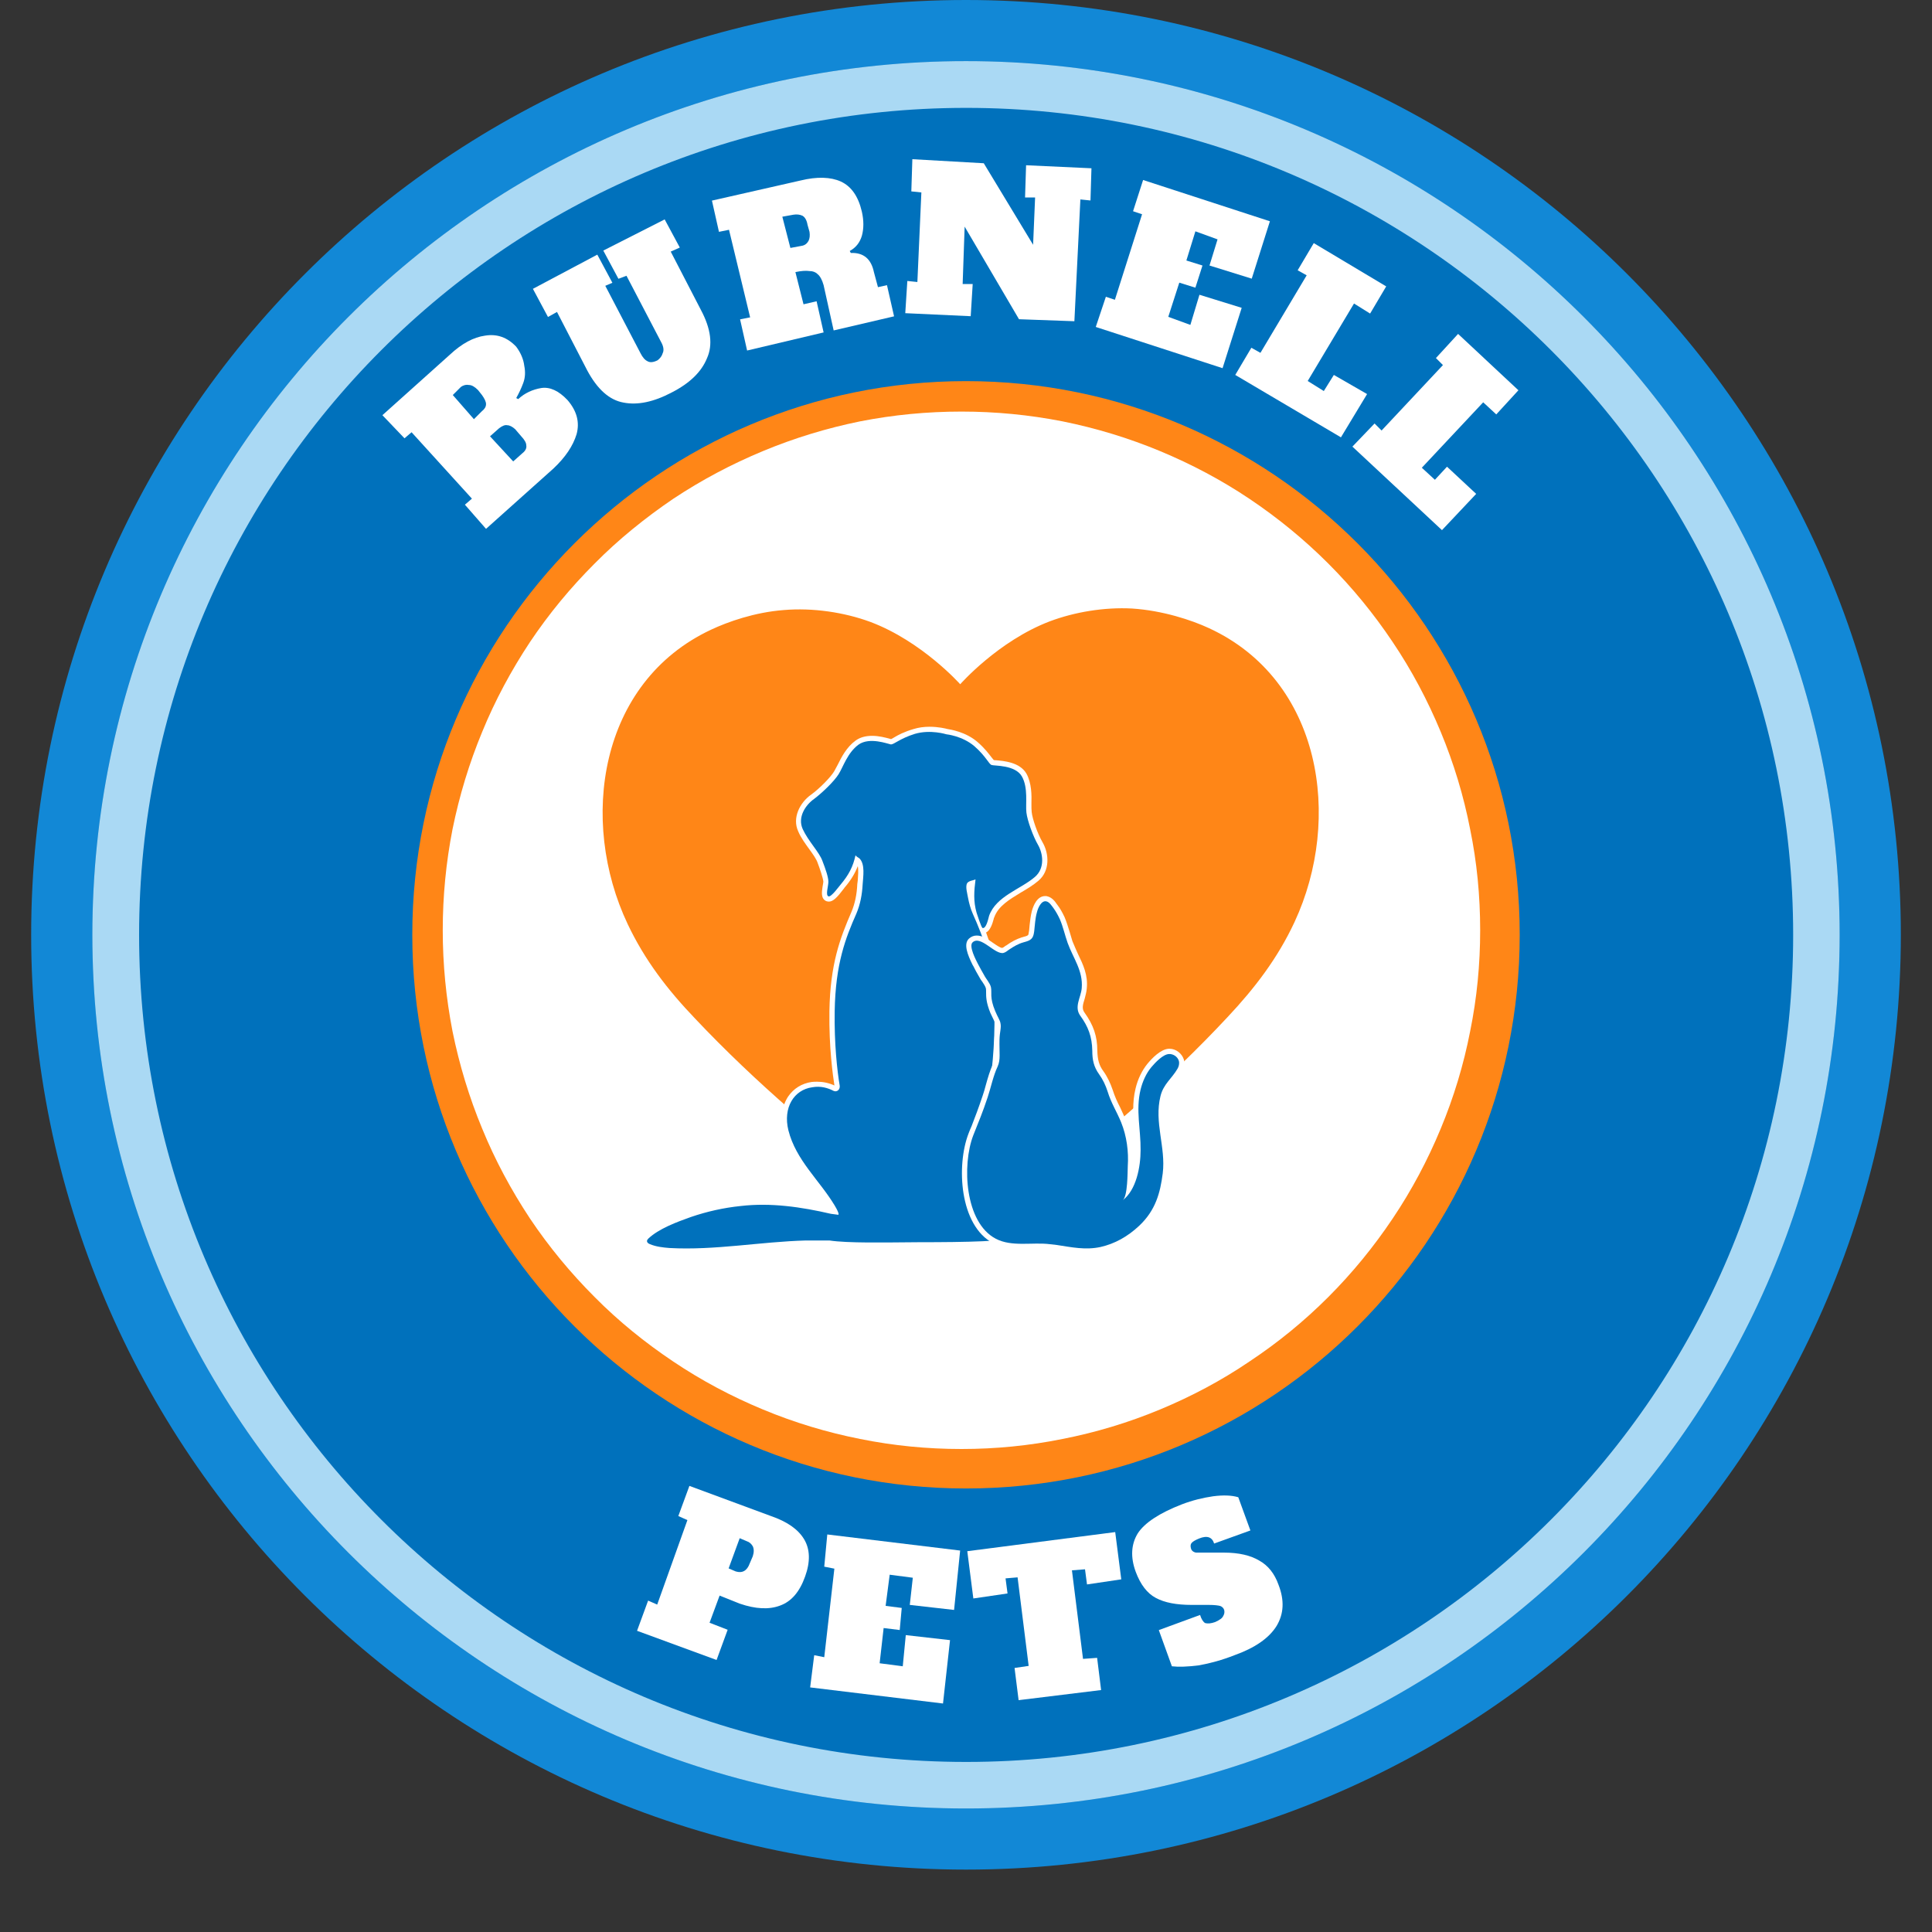 <svg xmlns="http://www.w3.org/2000/svg" xmlns:xlink="http://www.w3.org/1999/xlink" width="40" viewBox="0 0 30 30" height="40" preserveAspectRatio="xMidYMid meet"><rect x="0" y="0" width="30" height="30" fill="#333333" stroke="none"/><defs><clipPath id="30200c2fa5"><path d="M 0.484 0 L 29.516 0 L 29.516 29.031 L 0.484 29.031 Z M 0.484 0 "></path></clipPath><clipPath id="215c1e9059"><path d="M 15 0 C 6.984 0 0.484 6.5 0.484 14.516 C 0.484 22.531 6.984 29.031 15 29.031 C 23.016 29.031 29.516 22.531 29.516 14.516 C 29.516 6.5 23.016 0 15 0 Z M 15 0 "></path></clipPath><clipPath id="ceb72455d2"><path d="M 1.434 0.949 L 28.566 0.949 L 28.566 28.082 L 1.434 28.082 Z M 1.434 0.949 "></path></clipPath><clipPath id="e171b86a90"><path d="M 15 0.949 C 7.508 0.949 1.434 7.023 1.434 14.516 C 1.434 22.008 7.508 28.082 15 28.082 C 22.492 28.082 28.566 22.008 28.566 14.516 C 28.566 7.023 22.492 0.949 15 0.949 Z M 15 0.949 "></path></clipPath><clipPath id="2c520c8779"><path d="M 6.402 5.918 L 23.598 5.918 L 23.598 23.113 L 6.402 23.113 Z M 6.402 5.918 "></path></clipPath><clipPath id="ffc9eac65b"><path d="M 15 5.918 C 10.25 5.918 6.402 9.77 6.402 14.516 C 6.402 19.266 10.25 23.113 15 23.113 C 19.75 23.113 23.598 19.266 23.598 14.516 C 23.598 9.77 19.75 5.918 15 5.918 Z M 15 5.918 "></path></clipPath><clipPath id="8e703183a5"><path d="M 6.875 6.391 L 22.984 6.391 L 22.984 22.5 L 6.875 22.5 Z M 6.875 6.391 "></path></clipPath><clipPath id="b6dbe39115"><path d="M 9 9.426 L 20.855 9.426 L 20.855 19.598 L 9 19.598 Z M 9 9.426 "></path></clipPath><clipPath id="004bd2792d"><path d="M 9 11 L 17 11 L 17 19.598 L 9 19.598 Z M 9 11 "></path></clipPath><clipPath id="4843d4b484"><path d="M 10 11 L 17 11 L 17 19.598 L 10 19.598 Z M 10 11 "></path></clipPath><clipPath id="fb8a91bb69"><path d="M 14 13 L 19 13 L 19 19.598 L 14 19.598 Z M 14 13 "></path></clipPath><clipPath id="dc624e39cf"><path d="M 15 13 L 19 13 L 19 19.598 L 15 19.598 Z M 15 13 "></path></clipPath></defs><g id="833f5a03a8"><g clip-rule="nonzero" clip-path="url(#30200c2fa5)"><g clip-rule="nonzero" clip-path="url(#215c1e9059)"><path style=" stroke:none;fill-rule:nonzero;fill:#1288d6;fill-opacity:1;" d="M 0.484 0 L 29.516 0 L 29.516 29.031 L 0.484 29.031 Z M 0.484 0 "></path></g></g><g clip-rule="nonzero" clip-path="url(#ceb72455d2)"><g clip-rule="nonzero" clip-path="url(#e171b86a90)"><path style=" stroke:none;fill-rule:nonzero;fill:#0071bc;fill-opacity:1;" d="M 1.434 0.949 L 28.566 0.949 L 28.566 28.082 L 1.434 28.082 Z M 1.434 0.949 "></path><path style="fill:none;stroke-width:1.712;stroke-linecap:butt;stroke-linejoin:miter;stroke:#aad9f4;stroke-opacity:1;stroke-miterlimit:4;" d="M 16 -0.001 C 7.164 -0.001 0 7.163 0 15.999 C 0 24.836 7.164 31.999 16 31.999 C 24.836 31.999 32 24.836 32 15.999 C 32 7.163 24.836 -0.001 16 -0.001 Z M 16 -0.001 " transform="matrix(0.848,0,0,0.848,1.434,0.95)"></path></g></g><g clip-rule="nonzero" clip-path="url(#2c520c8779)"><g clip-rule="nonzero" clip-path="url(#ffc9eac65b)"><path style=" stroke:none;fill-rule:nonzero;fill:#ff8617;fill-opacity:1;" d="M 6.402 5.918 L 23.598 5.918 L 23.598 23.113 L 6.402 23.113 Z M 6.402 5.918 "></path></g></g><g clip-rule="nonzero" clip-path="url(#8e703183a5)"><path style=" stroke:none;fill-rule:nonzero;fill:#ffffff;fill-opacity:1;" d="M 22.984 14.445 C 22.984 14.973 22.934 15.496 22.828 16.016 C 22.727 16.535 22.574 17.039 22.371 17.527 C 22.168 18.016 21.922 18.48 21.625 18.922 C 21.332 19.359 21 19.766 20.625 20.141 C 20.25 20.516 19.844 20.848 19.402 21.141 C 18.965 21.438 18.5 21.684 18.012 21.887 C 17.523 22.09 17.02 22.242 16.5 22.344 C 15.98 22.449 15.457 22.5 14.93 22.5 C 14.398 22.5 13.875 22.449 13.355 22.344 C 12.84 22.242 12.336 22.09 11.848 21.887 C 11.359 21.684 10.895 21.438 10.453 21.141 C 10.016 20.848 9.605 20.516 9.234 20.141 C 8.859 19.766 8.523 19.359 8.23 18.922 C 7.938 18.48 7.688 18.016 7.488 17.527 C 7.285 17.039 7.133 16.535 7.027 16.016 C 6.926 15.496 6.875 14.973 6.875 14.445 C 6.875 13.914 6.926 13.391 7.027 12.875 C 7.133 12.355 7.285 11.852 7.488 11.363 C 7.688 10.875 7.938 10.41 8.23 9.969 C 8.523 9.531 8.859 9.125 9.234 8.75 C 9.605 8.375 10.016 8.043 10.453 7.746 C 10.895 7.453 11.359 7.207 11.848 7.004 C 12.336 6.801 12.84 6.648 13.355 6.543 C 13.875 6.441 14.398 6.391 14.93 6.391 C 15.457 6.391 15.98 6.441 16.5 6.543 C 17.02 6.648 17.523 6.801 18.012 7.004 C 18.5 7.207 18.965 7.453 19.402 7.746 C 19.844 8.043 20.25 8.375 20.625 8.75 C 21 9.125 21.332 9.531 21.625 9.969 C 21.922 10.41 22.168 10.875 22.371 11.363 C 22.574 11.852 22.727 12.355 22.828 12.875 C 22.934 13.391 22.984 13.914 22.984 14.445 Z M 22.984 14.445 "></path></g><g style="fill:#ffffff;fill-opacity:1;"><g transform="translate(7.5, 8.259)"><path style="stroke:none" d="M -0.281 -0.422 L -0.172 -0.516 L -1.109 -1.547 L -1.219 -1.453 L -1.562 -1.812 L -0.516 -2.75 C -0.328 -2.926 -0.145 -3.023 0.031 -3.047 C 0.219 -3.078 0.379 -3.02 0.516 -2.875 C 0.586 -2.781 0.629 -2.68 0.641 -2.578 C 0.66 -2.484 0.656 -2.395 0.625 -2.312 C 0.594 -2.227 0.555 -2.148 0.516 -2.078 L 0.547 -2.062 C 0.648 -2.156 0.77 -2.211 0.906 -2.234 C 1.039 -2.254 1.176 -2.191 1.312 -2.047 C 1.457 -1.879 1.504 -1.703 1.453 -1.516 C 1.398 -1.336 1.281 -1.16 1.094 -0.984 L 0.047 -0.047 Z M -0.016 -1.875 C 0.023 -1.906 0.047 -1.941 0.047 -1.984 C 0.047 -2.023 0.023 -2.07 -0.016 -2.125 L -0.078 -2.203 C -0.129 -2.254 -0.176 -2.281 -0.219 -2.281 C -0.258 -2.289 -0.301 -2.281 -0.344 -2.25 L -0.469 -2.125 L -0.141 -1.75 Z M 0.609 -1.219 C 0.66 -1.258 0.68 -1.301 0.672 -1.344 C 0.672 -1.383 0.645 -1.43 0.594 -1.484 L 0.5 -1.594 C 0.457 -1.633 0.414 -1.656 0.375 -1.656 C 0.344 -1.664 0.301 -1.648 0.25 -1.609 L 0.109 -1.484 L 0.469 -1.094 Z M 0.609 -1.219 "></path></g></g><g style="fill:#ffffff;fill-opacity:1;"><g transform="translate(9.337, 6.61)"><path style="stroke:none" d="M 1.094 -0.516 C 0.812 -0.367 0.562 -0.316 0.344 -0.359 C 0.125 -0.398 -0.062 -0.566 -0.219 -0.859 L -0.688 -1.766 L -0.828 -1.688 L -1.062 -2.125 L -0.062 -2.656 L 0.172 -2.219 L 0.062 -2.172 L 0.609 -1.125 C 0.641 -1.062 0.676 -1.02 0.719 -1 C 0.758 -0.977 0.812 -0.984 0.875 -1.016 C 0.914 -1.047 0.941 -1.082 0.953 -1.125 C 0.973 -1.164 0.969 -1.219 0.938 -1.281 L 0.391 -2.328 L 0.266 -2.281 L 0.031 -2.719 L 0.984 -3.203 L 1.219 -2.766 L 1.078 -2.703 L 1.547 -1.797 C 1.703 -1.504 1.734 -1.254 1.641 -1.047 C 1.555 -0.836 1.375 -0.66 1.094 -0.516 Z M 1.094 -0.516 "></path></g></g><g style="fill:#ffffff;fill-opacity:1;"><g transform="translate(11.539, 5.459)"><path style="stroke:none" d="M -0.047 -0.5 L 0.109 -0.531 L -0.219 -1.891 L -0.375 -1.859 L -0.484 -2.344 L 0.891 -2.656 C 1.148 -2.719 1.359 -2.711 1.516 -2.641 C 1.68 -2.566 1.789 -2.41 1.844 -2.172 C 1.875 -2.035 1.875 -1.91 1.844 -1.797 C 1.812 -1.691 1.75 -1.613 1.656 -1.562 L 1.672 -1.531 C 1.867 -1.539 1.988 -1.441 2.031 -1.234 L 2.094 -1 L 2.234 -1.031 L 2.344 -0.547 L 1.406 -0.328 L 1.25 -1.031 C 1.227 -1.113 1.195 -1.172 1.156 -1.203 C 1.125 -1.234 1.082 -1.25 1.031 -1.25 C 0.977 -1.258 0.906 -1.254 0.812 -1.234 L 0.938 -0.734 L 1.141 -0.781 L 1.25 -0.297 L 0.062 -0.016 Z M 0.906 -1.641 C 0.957 -1.648 0.992 -1.676 1.016 -1.719 C 1.035 -1.758 1.039 -1.805 1.031 -1.859 L 1 -1.969 C 0.988 -2.039 0.961 -2.086 0.922 -2.109 C 0.879 -2.129 0.832 -2.133 0.781 -2.125 L 0.609 -2.094 L 0.734 -1.609 Z M 0.906 -1.641 "></path></g></g><g style="fill:#ffffff;fill-opacity:1;"><g transform="translate(13.995, 4.863)"><path style="stroke:none" d="M 1.938 -2.297 L 2.953 -2.25 L 2.938 -1.75 L 2.781 -1.766 L 2.688 0.125 L 1.828 0.094 L 0.984 -1.344 L 0.953 -0.453 L 1.109 -0.453 L 1.078 0.047 L 0.062 0 L 0.094 -0.5 L 0.25 -0.484 L 0.312 -1.875 L 0.156 -1.891 L 0.172 -2.391 L 1.281 -2.328 L 2.047 -1.062 L 2.078 -1.797 L 1.922 -1.797 Z M 1.938 -2.297 "></path></g></g><g style="fill:#ffffff;fill-opacity:1;"><g transform="translate(16.953, 5.061)"><path style="stroke:none" d="M 0.062 0.016 L 0.219 -0.453 L 0.359 -0.406 L 0.781 -1.734 L 0.641 -1.781 L 0.797 -2.266 L 2.766 -1.625 L 2.484 -0.734 L 1.828 -0.938 L 1.953 -1.344 L 1.609 -1.469 L 1.469 -1.016 L 1.719 -0.938 L 1.609 -0.594 L 1.359 -0.672 L 1.188 -0.141 L 1.531 -0.016 L 1.672 -0.484 L 2.328 -0.281 L 2.031 0.656 Z M 0.062 0.016 "></path></g></g><g style="fill:#ffffff;fill-opacity:1;"><g transform="translate(19.134, 5.791)"><path style="stroke:none" d="M 0.047 0.031 L 0.297 -0.391 L 0.438 -0.312 L 1.156 -1.516 L 1.016 -1.594 L 1.266 -2.016 L 2.391 -1.344 L 2.141 -0.922 L 1.891 -1.078 L 1.172 0.125 L 1.422 0.281 L 1.578 0.031 L 2.094 0.328 L 1.688 1 Z M 0.047 0.031 "></path></g></g><g style="fill:#ffffff;fill-opacity:1;"><g transform="translate(20.953, 6.888)"><path style="stroke:none" d="M 0.047 0.047 L 0.391 -0.312 L 0.5 -0.203 L 1.453 -1.219 L 1.344 -1.328 L 1.688 -1.703 L 2.625 -0.828 L 2.281 -0.453 L 2.078 -0.641 L 1.125 0.375 L 1.328 0.562 L 1.516 0.359 L 1.969 0.781 L 1.438 1.344 Z M 0.047 0.047 "></path></g></g><g clip-rule="nonzero" clip-path="url(#b6dbe39115)"><path style=" stroke:none;fill-rule:nonzero;fill:#ff8617;fill-opacity:1;" d="M 18.773 9.754 C 18.504 9.629 18.055 9.48 17.578 9.449 C 17.145 9.426 16.684 9.504 16.301 9.648 C 15.5 9.953 14.91 10.625 14.91 10.625 C 14.91 10.625 14.316 9.957 13.512 9.656 C 13.109 9.508 12.621 9.434 12.168 9.473 C 11.715 9.508 11.301 9.656 11.043 9.777 C 9.297 10.594 8.988 12.746 9.746 14.348 C 10.012 14.91 10.367 15.371 10.793 15.816 C 11.73 16.809 12.789 17.707 13.879 18.531 C 14.086 18.691 14.941 19.258 14.941 19.258 C 14.941 19.258 15.789 18.684 15.996 18.527 C 17.078 17.695 18.133 16.789 19.062 15.793 C 19.484 15.344 19.84 14.879 20.102 14.316 C 20.848 12.711 20.523 10.562 18.773 9.754 "></path></g><g clip-rule="nonzero" clip-path="url(#004bd2792d)"><path style=" stroke:none;fill-rule:nonzero;fill:#ffffff;fill-opacity:1;" d="M 10.66 19.465 C 10.566 19.465 10.477 19.461 10.391 19.457 C 10.285 19.453 10.172 19.441 10.062 19.395 C 9.992 19.367 9.957 19.312 9.965 19.254 C 9.973 19.215 10 19.188 10.012 19.176 C 10.18 19.016 10.457 18.906 10.703 18.824 C 10.957 18.734 11.223 18.676 11.492 18.645 C 11.602 18.633 11.719 18.629 11.836 18.629 C 12.152 18.629 12.488 18.672 12.895 18.762 C 12.895 18.762 12.891 18.762 12.891 18.758 C 12.812 18.629 12.715 18.5 12.621 18.379 C 12.438 18.141 12.246 17.891 12.164 17.57 C 12.113 17.367 12.141 17.176 12.238 17.027 C 12.324 16.902 12.449 16.824 12.602 16.801 C 12.629 16.797 12.66 16.797 12.691 16.797 C 12.781 16.797 12.871 16.816 12.957 16.855 C 12.934 16.707 12.871 16.27 12.879 15.703 C 12.891 14.973 13.043 14.57 13.223 14.156 C 13.273 14.035 13.305 13.895 13.312 13.727 C 13.316 13.707 13.316 13.688 13.32 13.664 C 13.324 13.602 13.332 13.512 13.32 13.449 C 13.273 13.57 13.207 13.676 13.109 13.789 C 13.109 13.793 13.105 13.797 13.098 13.805 C 13.004 13.93 12.938 14 12.871 14 C 12.855 14 12.84 13.996 12.828 13.992 C 12.742 13.949 12.762 13.848 12.773 13.766 C 12.777 13.738 12.785 13.707 12.785 13.691 C 12.781 13.633 12.727 13.48 12.695 13.395 C 12.676 13.34 12.625 13.266 12.57 13.191 C 12.508 13.105 12.438 13.012 12.395 12.91 C 12.297 12.699 12.422 12.461 12.594 12.34 C 12.719 12.25 12.895 12.074 12.953 11.977 C 12.969 11.949 12.988 11.914 13.008 11.875 C 13.066 11.758 13.145 11.602 13.285 11.5 C 13.355 11.449 13.441 11.426 13.543 11.426 C 13.648 11.426 13.746 11.453 13.809 11.469 C 13.816 11.473 13.828 11.473 13.836 11.477 C 13.848 11.473 13.867 11.461 13.887 11.449 C 13.945 11.414 14.039 11.363 14.188 11.32 C 14.262 11.297 14.344 11.285 14.434 11.285 C 14.57 11.285 14.684 11.312 14.711 11.32 C 14.758 11.328 14.996 11.363 15.18 11.523 C 15.293 11.621 15.355 11.707 15.398 11.762 C 15.41 11.777 15.422 11.793 15.43 11.801 C 15.438 11.805 15.453 11.805 15.465 11.805 C 15.582 11.816 15.832 11.832 15.938 12.012 C 16.02 12.16 16.02 12.348 16.016 12.48 C 16.016 12.531 16.016 12.578 16.02 12.609 C 16.031 12.719 16.113 12.949 16.188 13.078 C 16.293 13.258 16.305 13.523 16.125 13.676 C 16.043 13.746 15.945 13.805 15.852 13.859 C 15.672 13.969 15.5 14.07 15.438 14.246 C 15.434 14.25 15.43 14.262 15.43 14.27 C 15.41 14.344 15.379 14.445 15.312 14.48 C 15.43 14.797 15.516 15.16 15.523 15.703 C 15.531 16.234 15.477 16.668 15.445 16.855 C 15.516 16.824 15.609 16.797 15.715 16.797 C 15.742 16.797 15.773 16.797 15.805 16.801 C 16.059 16.84 16.168 16.98 16.215 17.094 C 16.371 17.473 16.066 18.062 15.906 18.273 C 15.852 18.344 15.793 18.414 15.734 18.48 C 15.688 18.539 15.637 18.598 15.59 18.66 C 15.586 18.664 15.566 18.695 15.555 18.719 C 15.543 18.734 15.535 18.75 15.523 18.766 L 15.578 18.758 C 15.598 18.754 15.652 18.742 15.707 18.742 C 15.754 18.742 15.789 18.754 15.816 18.77 C 15.855 18.793 15.879 18.82 15.895 18.84 C 15.898 18.844 15.902 18.848 15.902 18.848 C 15.965 18.879 16.055 18.977 16.023 19.102 C 15.996 19.211 15.863 19.242 15.785 19.262 C 15.781 19.262 15.777 19.262 15.773 19.266 C 15.73 19.316 15.602 19.34 15.266 19.355 C 14.988 19.367 14.621 19.371 14.266 19.371 C 14.176 19.371 14.086 19.371 13.996 19.371 C 13.875 19.371 13.754 19.375 13.641 19.375 C 13.367 19.375 13.066 19.371 12.875 19.344 C 12.812 19.344 12.754 19.34 12.691 19.34 C 12.633 19.34 12.574 19.344 12.516 19.344 C 12.234 19.352 11.945 19.379 11.668 19.402 C 11.34 19.434 10.996 19.465 10.66 19.465 "></path></g><g clip-rule="nonzero" clip-path="url(#4843d4b484)"><path style=" stroke:none;fill-rule:nonzero;fill:#0071bc;fill-opacity:1;" d="M 15.793 16.883 C 15.621 16.855 15.488 16.918 15.406 16.969 C 15.379 16.988 15.348 16.965 15.355 16.93 C 15.391 16.727 15.453 16.258 15.441 15.703 C 15.434 14.961 15.27 14.559 15.105 14.188 C 15.07 14.109 15.047 14.023 15.031 13.938 C 15.023 13.883 14.984 13.762 15.02 13.711 C 15.047 13.676 15.109 13.672 15.148 13.656 C 15.125 13.836 15.113 13.992 15.164 14.172 C 15.172 14.195 15.238 14.406 15.258 14.41 C 15.316 14.422 15.348 14.258 15.359 14.219 C 15.469 13.914 15.848 13.809 16.07 13.617 C 16.23 13.48 16.195 13.25 16.117 13.117 C 16.043 12.988 15.953 12.746 15.938 12.617 C 15.922 12.488 15.969 12.234 15.867 12.055 C 15.762 11.875 15.445 11.895 15.398 11.879 C 15.352 11.863 15.312 11.746 15.129 11.586 C 14.941 11.426 14.695 11.402 14.695 11.402 C 14.695 11.402 14.449 11.324 14.207 11.395 C 13.969 11.469 13.883 11.562 13.832 11.559 C 13.785 11.551 13.504 11.441 13.332 11.562 C 13.16 11.688 13.094 11.906 13.023 12.02 C 12.953 12.133 12.766 12.312 12.641 12.406 C 12.512 12.496 12.379 12.688 12.465 12.875 C 12.551 13.062 12.723 13.234 12.77 13.367 C 12.82 13.496 12.863 13.621 12.863 13.691 C 12.863 13.762 12.816 13.898 12.863 13.918 C 12.906 13.938 13.035 13.754 13.051 13.738 C 13.176 13.59 13.246 13.461 13.285 13.277 C 13.281 13.293 13.336 13.32 13.344 13.328 C 13.438 13.418 13.402 13.617 13.395 13.734 C 13.387 13.887 13.359 14.043 13.297 14.188 C 13.133 14.559 12.973 14.961 12.961 15.703 C 12.953 16.203 13 16.629 13.039 16.859 C 13.047 16.918 12.996 16.965 12.941 16.938 C 12.859 16.895 12.746 16.859 12.613 16.883 C 12.328 16.922 12.156 17.199 12.242 17.551 C 12.359 18.016 12.723 18.324 12.961 18.719 C 13.047 18.863 13.016 18.863 13.016 18.863 L 12.902 18.848 C 12.445 18.742 11.969 18.672 11.5 18.727 C 11.238 18.754 10.977 18.812 10.727 18.898 C 10.516 18.973 10.23 19.078 10.066 19.234 C 10.059 19.246 10.047 19.254 10.047 19.266 C 10.043 19.293 10.07 19.312 10.094 19.32 C 10.188 19.359 10.293 19.371 10.395 19.379 C 11.102 19.418 11.809 19.281 12.516 19.262 C 12.637 19.262 12.758 19.262 12.879 19.262 C 13.164 19.305 13.719 19.293 14.266 19.289 C 14.996 19.289 15.707 19.277 15.719 19.203 C 15.719 19.184 15.922 19.176 15.945 19.082 C 15.969 18.988 15.887 18.926 15.863 18.918 C 15.844 18.91 15.824 18.867 15.773 18.836 C 15.727 18.809 15.594 18.836 15.594 18.836 L 15.355 18.863 C 15.379 18.859 15.508 18.633 15.527 18.609 C 15.629 18.477 15.742 18.355 15.844 18.223 C 16.09 17.902 16.477 16.98 15.793 16.883 "></path></g><g clip-rule="nonzero" clip-path="url(#fb8a91bb69)"><path style=" stroke:none;fill-rule:nonzero;fill:#ffffff;fill-opacity:1;" d="M 16.863 19.465 C 16.73 19.465 16.598 19.445 16.469 19.426 C 16.445 19.422 16.422 19.418 16.398 19.414 C 16.363 19.406 16.332 19.402 16.297 19.398 C 16.25 19.391 16.195 19.391 16.125 19.391 C 16.086 19.391 16.047 19.391 16.008 19.391 C 15.969 19.391 15.926 19.395 15.883 19.395 C 15.738 19.395 15.57 19.383 15.422 19.305 C 14.898 19.031 14.848 18.098 15.039 17.602 C 15.055 17.559 15.07 17.523 15.086 17.488 C 15.148 17.328 15.191 17.215 15.258 17.016 C 15.277 16.961 15.293 16.906 15.309 16.844 C 15.34 16.734 15.371 16.625 15.418 16.523 C 15.441 16.469 15.441 16.41 15.441 16.309 C 15.441 16.262 15.438 16.207 15.441 16.141 C 15.441 16.086 15.449 16.039 15.453 16.004 C 15.461 15.961 15.465 15.93 15.457 15.902 C 15.453 15.883 15.441 15.855 15.422 15.82 C 15.41 15.793 15.395 15.766 15.379 15.73 C 15.312 15.566 15.312 15.477 15.312 15.41 C 15.312 15.383 15.312 15.363 15.309 15.348 C 15.301 15.316 15.277 15.281 15.254 15.246 C 15.238 15.227 15.223 15.203 15.211 15.18 C 15.168 15.109 15.141 15.055 15.113 15 L 15.105 14.988 C 15.023 14.824 14.957 14.656 15.047 14.574 C 15.082 14.543 15.121 14.527 15.168 14.527 C 15.254 14.527 15.336 14.582 15.414 14.637 C 15.465 14.672 15.531 14.719 15.562 14.719 C 15.578 14.715 15.598 14.699 15.617 14.684 L 15.621 14.684 C 15.707 14.621 15.785 14.582 15.867 14.555 C 15.875 14.555 15.883 14.551 15.895 14.547 C 15.945 14.535 15.961 14.527 15.969 14.512 C 15.973 14.496 15.977 14.473 15.98 14.449 C 15.984 14.422 15.984 14.395 15.988 14.363 C 15.996 14.293 16.004 14.219 16.023 14.145 C 16.047 14.059 16.105 13.914 16.23 13.914 C 16.242 13.914 16.254 13.914 16.262 13.918 C 16.332 13.934 16.379 13.992 16.41 14.039 C 16.414 14.043 16.418 14.051 16.422 14.055 C 16.461 14.105 16.496 14.168 16.531 14.242 C 16.562 14.316 16.586 14.395 16.609 14.469 C 16.625 14.52 16.637 14.566 16.652 14.613 C 16.68 14.684 16.711 14.75 16.738 14.812 C 16.816 14.973 16.898 15.141 16.875 15.352 C 16.871 15.406 16.855 15.457 16.844 15.504 C 16.812 15.605 16.797 15.664 16.84 15.723 C 16.98 15.918 17.039 16.09 17.039 16.316 C 17.043 16.453 17.066 16.543 17.133 16.633 C 17.195 16.719 17.242 16.82 17.277 16.922 C 17.309 17.023 17.348 17.109 17.395 17.199 C 17.422 17.262 17.457 17.328 17.484 17.402 C 17.57 17.617 17.609 17.863 17.594 18.113 C 17.59 18.129 17.59 18.152 17.59 18.18 C 17.59 18.188 17.59 18.195 17.59 18.203 C 17.617 18.086 17.629 17.965 17.633 17.859 C 17.633 17.754 17.621 17.648 17.613 17.543 C 17.598 17.336 17.578 17.125 17.633 16.902 C 17.668 16.754 17.734 16.621 17.816 16.52 C 17.887 16.434 18.02 16.293 18.148 16.285 C 18.152 16.285 18.156 16.285 18.16 16.285 C 18.258 16.285 18.352 16.355 18.383 16.453 C 18.398 16.508 18.387 16.574 18.355 16.633 C 18.316 16.695 18.277 16.746 18.238 16.797 C 18.176 16.871 18.125 16.938 18.098 17.039 C 18.047 17.25 18.074 17.453 18.105 17.668 C 18.129 17.848 18.156 18.035 18.133 18.23 C 18.09 18.566 18.008 18.844 17.742 19.094 C 17.547 19.277 17.34 19.391 17.109 19.441 C 17.031 19.457 16.949 19.465 16.863 19.465 "></path></g><g clip-rule="nonzero" clip-path="url(#dc624e39cf)"><path style=" stroke:none;fill-rule:nonzero;fill:#0071bc;fill-opacity:1;" d="M 16.41 19.332 C 16.641 19.367 16.855 19.414 17.09 19.363 C 17.312 19.312 17.508 19.203 17.688 19.035 C 17.945 18.793 18.016 18.523 18.055 18.219 C 18.105 17.812 17.918 17.43 18.02 17.02 C 18.066 16.832 18.195 16.75 18.285 16.594 C 18.305 16.559 18.316 16.516 18.305 16.473 C 18.285 16.406 18.215 16.363 18.152 16.367 C 18.059 16.371 17.938 16.5 17.879 16.57 C 17.797 16.668 17.742 16.793 17.711 16.918 C 17.633 17.238 17.715 17.539 17.711 17.859 C 17.711 18.117 17.645 18.477 17.434 18.637 C 17.512 18.574 17.508 18.203 17.512 18.109 C 17.527 17.879 17.496 17.645 17.41 17.43 C 17.34 17.258 17.254 17.129 17.199 16.949 C 17.168 16.852 17.125 16.762 17.066 16.68 C 16.984 16.566 16.961 16.457 16.961 16.316 C 16.957 16.098 16.898 15.941 16.773 15.77 C 16.676 15.633 16.785 15.488 16.797 15.344 C 16.82 15.074 16.664 14.879 16.578 14.641 C 16.535 14.52 16.508 14.391 16.457 14.273 C 16.43 14.215 16.398 14.156 16.359 14.102 C 16.332 14.066 16.293 14.004 16.246 13.996 C 16.168 13.98 16.117 14.102 16.102 14.164 C 16.074 14.262 16.07 14.363 16.059 14.461 C 16.055 14.488 16.051 14.516 16.039 14.543 C 16.012 14.605 15.945 14.617 15.891 14.633 C 15.809 14.656 15.738 14.699 15.668 14.746 C 15.641 14.766 15.613 14.789 15.582 14.797 C 15.449 14.828 15.227 14.516 15.102 14.633 C 15.039 14.691 15.156 14.91 15.184 14.965 C 15.215 15.023 15.246 15.082 15.281 15.141 C 15.312 15.203 15.371 15.262 15.387 15.328 C 15.406 15.414 15.363 15.484 15.453 15.699 C 15.488 15.785 15.527 15.84 15.535 15.887 C 15.551 15.961 15.523 16.02 15.52 16.145 C 15.516 16.352 15.539 16.453 15.492 16.559 C 15.422 16.707 15.387 16.887 15.336 17.039 C 15.254 17.285 15.203 17.402 15.113 17.629 C 14.934 18.094 14.984 18.984 15.461 19.234 C 15.711 19.367 16.035 19.285 16.305 19.32 C 16.34 19.324 16.375 19.328 16.41 19.332 "></path></g><g style="fill:#ffffff;fill-opacity:1;"><g transform="translate(9.83, 25.307)"><path style="stroke:none" d="M 0.234 -0.453 L 0.375 -0.391 L 0.844 -1.703 L 0.703 -1.766 L 0.875 -2.234 L 2.141 -1.766 C 2.391 -1.68 2.562 -1.562 2.656 -1.406 C 2.75 -1.25 2.754 -1.055 2.672 -0.828 C 2.586 -0.586 2.457 -0.438 2.281 -0.375 C 2.113 -0.312 1.906 -0.32 1.656 -0.406 L 1.344 -0.531 L 1.188 -0.109 L 1.469 0 L 1.297 0.469 L 0.062 0.016 Z M 1.594 -0.906 C 1.695 -0.875 1.77 -0.914 1.812 -1.031 L 1.859 -1.141 C 1.879 -1.203 1.879 -1.254 1.859 -1.297 C 1.836 -1.336 1.805 -1.363 1.766 -1.375 L 1.656 -1.422 L 1.484 -0.953 Z M 1.594 -0.906 "></path></g></g><g style="fill:#ffffff;fill-opacity:1;"><g transform="translate(12.518, 26.202)"><path style="stroke:none" d="M 0.062 0 L 0.125 -0.5 L 0.281 -0.469 L 0.438 -1.844 L 0.281 -1.875 L 0.328 -2.375 L 2.391 -2.125 L 2.297 -1.203 L 1.609 -1.281 L 1.656 -1.703 L 1.297 -1.75 L 1.234 -1.266 L 1.484 -1.234 L 1.453 -0.891 L 1.203 -0.922 L 1.141 -0.375 L 1.5 -0.328 L 1.547 -0.812 L 2.234 -0.734 L 2.125 0.25 Z M 0.062 0 "></path></g></g><g style="fill:#ffffff;fill-opacity:1;"><g transform="translate(15.27, 26.462)"><path style="stroke:none" d="M 2.141 -1.938 L 1.609 -1.859 L 1.578 -2.094 L 1.375 -2.078 L 1.547 -0.703 L 1.766 -0.719 L 1.828 -0.219 L 0.547 -0.062 L 0.484 -0.562 L 0.703 -0.594 L 0.531 -1.969 L 0.344 -1.953 L 0.375 -1.719 L -0.156 -1.641 L -0.25 -2.375 L 2.047 -2.672 Z M 2.141 -1.938 "></path></g></g><g style="fill:#ffffff;fill-opacity:1;"><g transform="translate(18.197, 26.015)"><path style="stroke:none" d="M 0.969 -0.312 C 0.781 -0.238 0.598 -0.188 0.422 -0.156 C 0.242 -0.133 0.102 -0.129 0 -0.141 L -0.203 -0.703 L 0.438 -0.938 C 0.457 -0.875 0.484 -0.832 0.516 -0.812 C 0.555 -0.801 0.609 -0.805 0.672 -0.828 C 0.742 -0.859 0.785 -0.891 0.797 -0.922 C 0.816 -0.953 0.82 -0.984 0.812 -1.016 C 0.801 -1.047 0.781 -1.066 0.75 -1.078 C 0.719 -1.086 0.66 -1.094 0.578 -1.094 L 0.312 -1.094 C 0.07 -1.094 -0.113 -1.129 -0.25 -1.203 C -0.383 -1.273 -0.488 -1.41 -0.562 -1.609 C -0.645 -1.836 -0.633 -2.035 -0.531 -2.203 C -0.426 -2.367 -0.195 -2.52 0.156 -2.656 C 0.32 -2.719 0.484 -2.758 0.641 -2.781 C 0.797 -2.801 0.926 -2.797 1.031 -2.766 L 1.219 -2.25 L 0.656 -2.047 C 0.625 -2.148 0.547 -2.176 0.422 -2.125 C 0.367 -2.102 0.332 -2.082 0.312 -2.062 C 0.289 -2.039 0.285 -2.008 0.297 -1.969 C 0.305 -1.938 0.332 -1.914 0.375 -1.906 C 0.414 -1.906 0.469 -1.906 0.531 -1.906 L 0.812 -1.906 C 1.039 -1.906 1.223 -1.863 1.359 -1.781 C 1.492 -1.707 1.594 -1.582 1.656 -1.406 C 1.75 -1.164 1.738 -0.953 1.625 -0.766 C 1.508 -0.578 1.289 -0.426 0.969 -0.312 Z M 0.969 -0.312 "></path></g></g></g></svg>